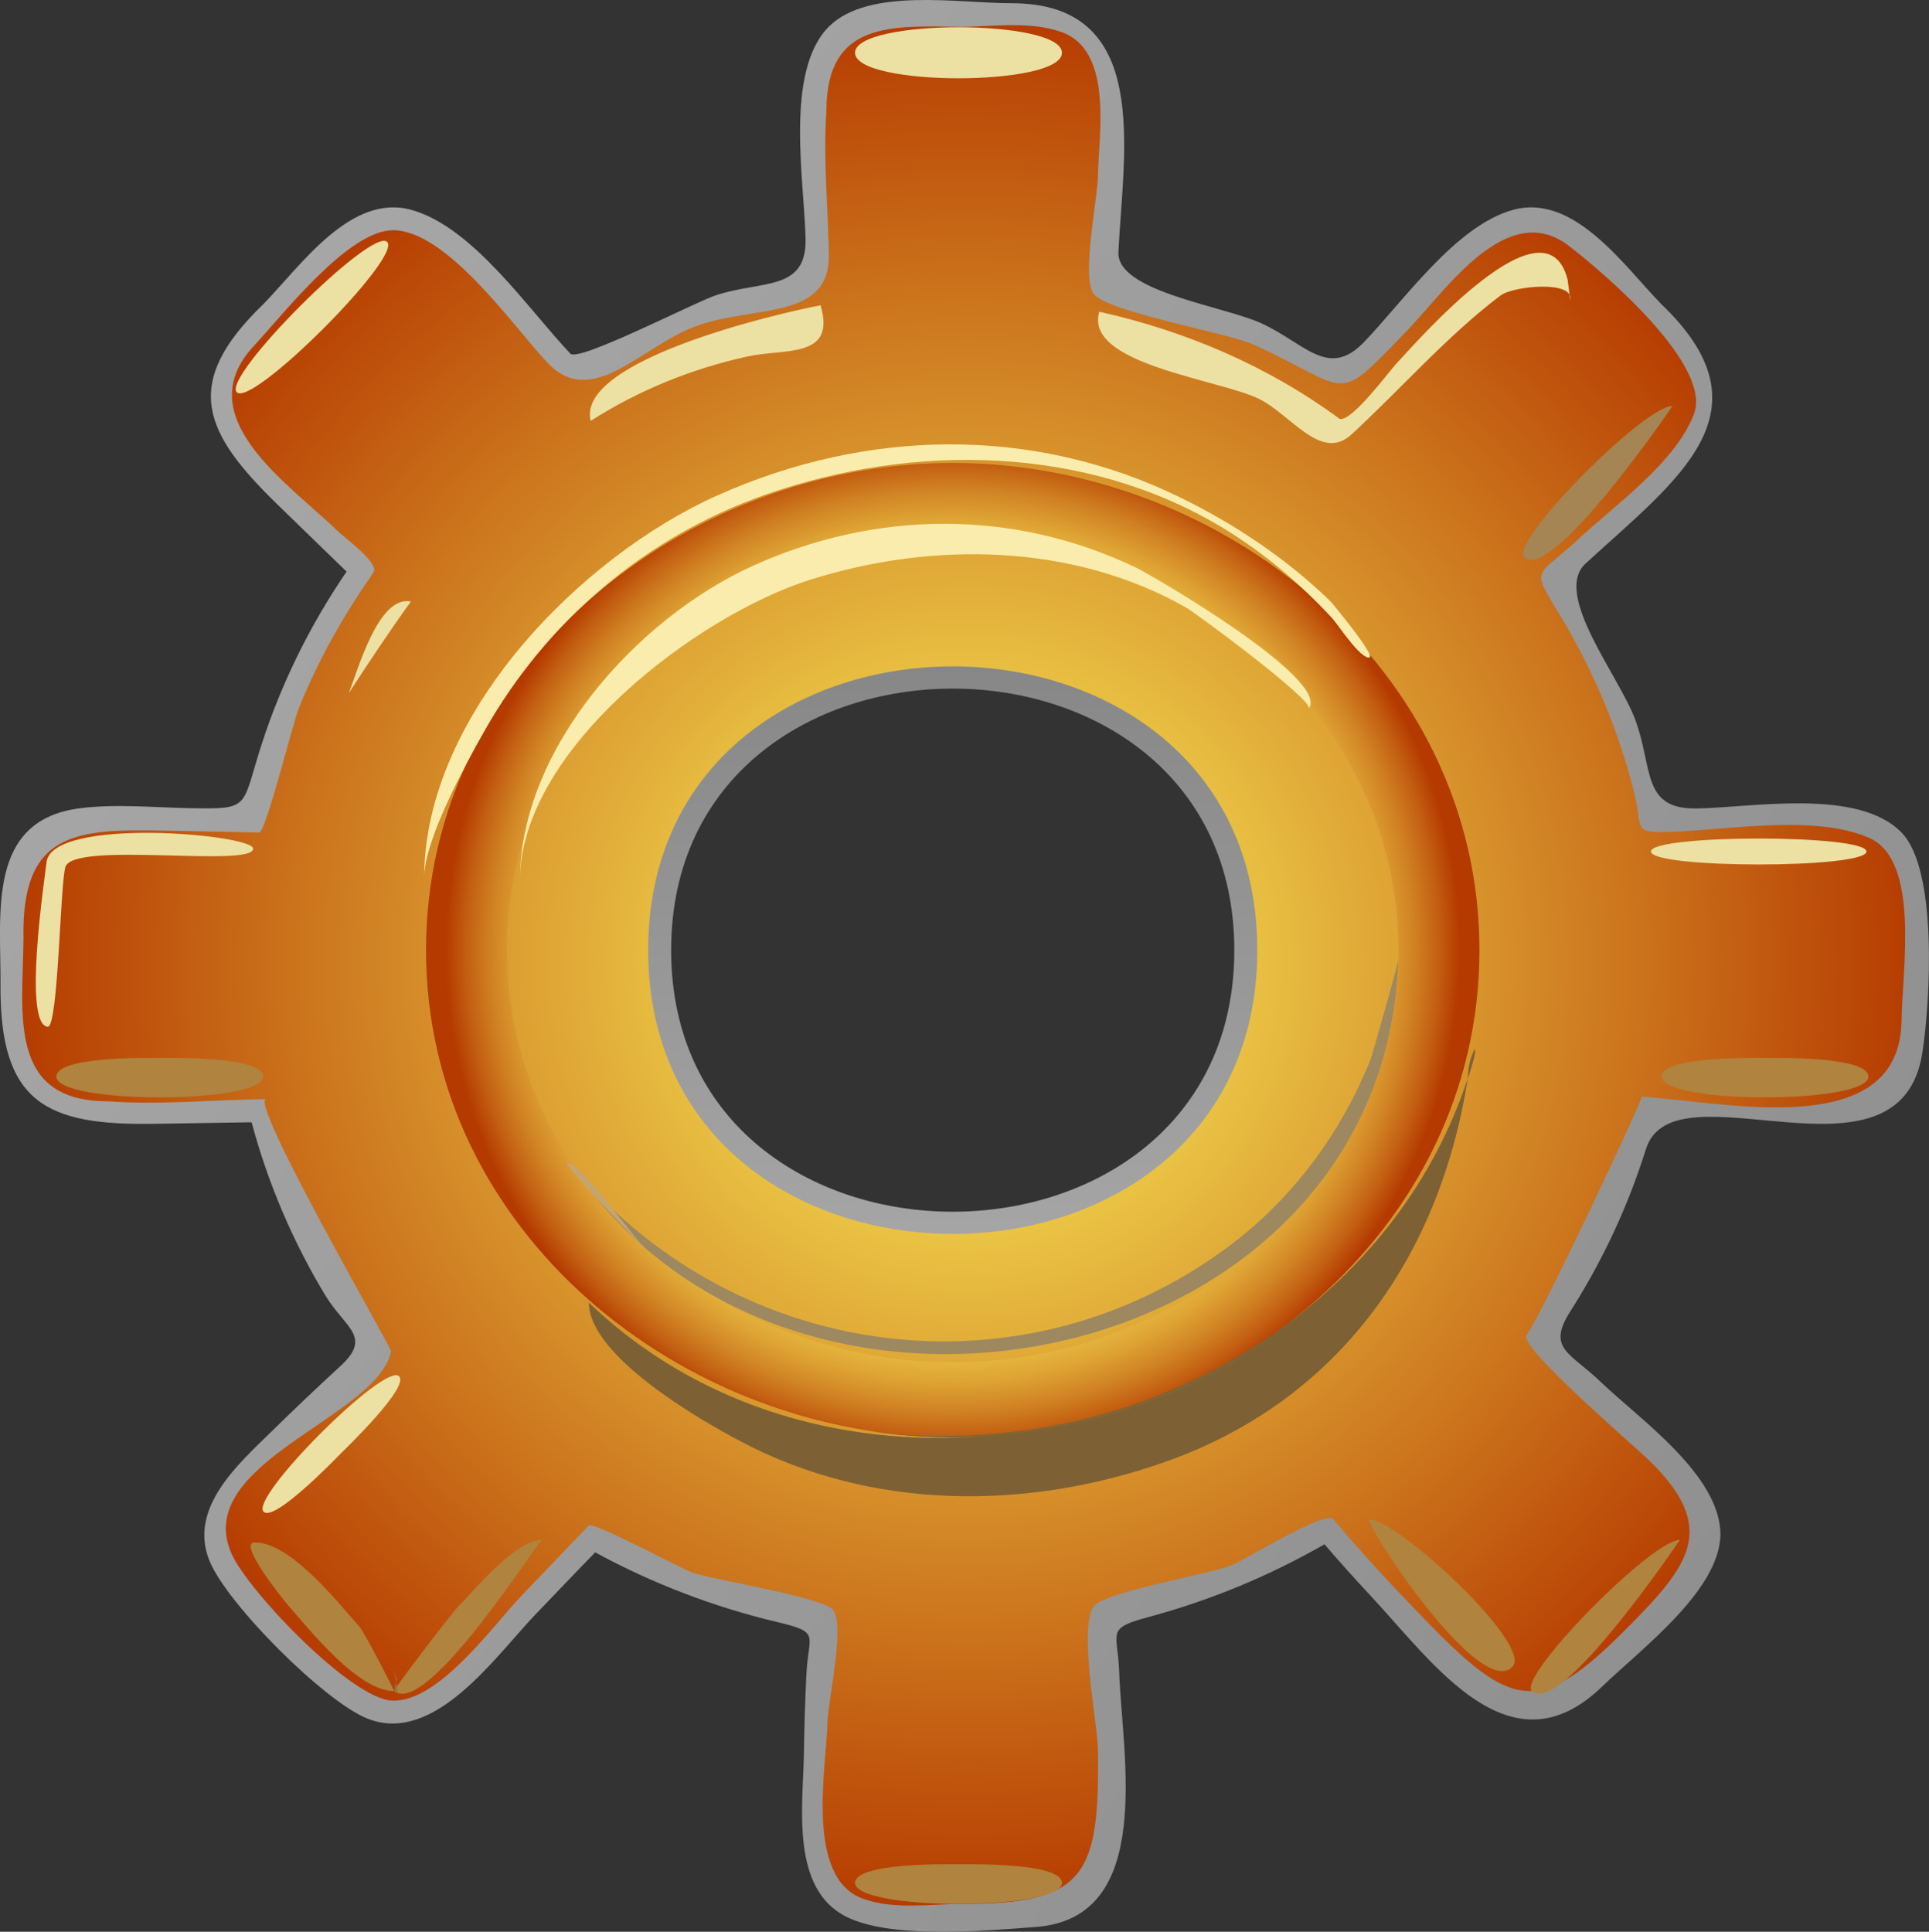 <?xml version="1.0" encoding="UTF-8" standalone="no"?>
<!-- Generator: Adobe Illustrator 12.0.0, SVG Export Plug-In . SVG Version: 6.00 Build 51448)  --><svg height="132.077" id="Layer_1" inkscape:version="0.42" sodipodi:docbase="F:\openclip\svg da inviare" sodipodi:docname="ruotadentata03.svg" sodipodi:version="0.32" space="preserve" style="overflow:visible;enable-background:new 0 0 131.883 132.077;" version="1.1" viewBox="0 0 131.883 132.077" width="131.883" xmlns="http://www.w3.org/2000/svg" xmlns:cc="http://web.resource.org/cc/" xmlns:dc="http://purl.org/dc/elements/1.1/" xmlns:inkscape="http://www.inkscape.org/namespaces/inkscape" xmlns:rdf="http://www.w3.org/1999/02/22-rdf-syntax-ns#" xmlns:sodipodi="http://inkscape.sourceforge.net/DTD/sodipodi-0.dtd" xmlns:svg="http://www.w3.org/2000/svg">
  <rect x="0" y="0" width="131.883" height="132.077" fill="#333333" stroke="none"/>
  <defs id="defs92"/>
  <sodipodi:namedview bordercolor="#666666" borderopacity="1.0" id="base" inkscape:current-layer="Layer_1" inkscape:cx="65.941498" inkscape:cy="66.038498" inkscape:pageopacity="0.0" inkscape:pageshadow="2" inkscape:window-height="510" inkscape:window-width="787" inkscape:window-x="22" inkscape:window-y="29" inkscape:zoom="2.7256828" pagecolor="#ffffff"/>
  <g id="g3">
    <radialGradient cx="66.067" cy="65.818" gradientUnits="userSpaceOnUse" id="XMLID_5_" r="65.34">
      <stop id="stop6" offset="0" style="stop-color:#FFFA5F"/>
      <stop id="stop8" offset="1" style="stop-color:#B53A00"/>
    </radialGradient>
    <path d="M124.202,55.924c-3.743,0-7.488,0.045-11.229,0.185c-0.89-4.421-2.463-8.699-4.621-12.66   c-1.107-2.035-3.129-3.071-1.168-4.855c1.34-1.218,2.653-2.463,3.956-3.724c2.52-2.439,7.424-6.025,5.015-10.035   c-2.392-3.978-9.481-12.308-14.505-8.712c-3.233,2.314-5.979,5.761-8.686,8.662c-1.825,1.957-9.996-3.32-13.055-4.251   c-2.273-0.692-4.391-0.006-4.25-2.71c0.099-1.885,0.15-3.774,0.182-5.662c0.046-2.902,0.865-7.623-1.59-9.875   C71.577-0.165,61.258,0.121,58.181,1.7C55.3,3.176,55.694,7.188,55.71,9.86c0.01,1.991,0.037,3.981,0.088,5.972   c0.076,2.873,1,3.105-2.131,3.825c-4.38,1.008-8.619,2.611-12.566,4.759c-2.686,1.462-2.173,0.77-4.04-1.232   c-1.771-1.903-3.591-3.763-5.43-5.602c-5.898-5.898-11.405,1.422-15.356,6.106c-2.436,2.887-1.415,5.651,1.085,8.15   c1.542,1.542,3.097,3.071,4.667,4.583c2.98,2.873,2.456,2.543,0.436,6.044c-2.09,3.622-3.676,7.532-4.693,11.59   c-0.882,3.521-6.94,1.869-10.381,1.869c-8.021,0-6.525,7.129-6.596,12.999c-0.098,8.318,6.636,7.236,13.257,7.114   c2.996-0.058,3.394-1,4.359,2.123c0.674,2.188,1.516,4.321,2.514,6.382c0.991,2.047,2.134,4.02,3.416,5.899   c1.941,2.852-0.168,3.146-2.425,5.289c-2.383,2.266-6.979,5.391-7.161,9.007c-0.154,3.02,3.238,5.325,5.111,7.197   c1.872,1.872,4.181,5.276,7.205,5.119c3.964-0.204,7.666-5.725,10.18-8.36c1.103-1.155,2.194-2.32,3.265-3.506   c2.398,1.35,4.908,2.496,7.498,3.426c2.647,0.953,5.376,1.68,8.145,2.175c-0.194,2.268-0.293,4.546-0.354,6.822   c-0.092,3.357-1.306,9.511,1.539,12.123c2.385,2.188,7.026,1.183,9.939,1.243c2.528,0.052,6.104,0.45,7.657-2.085   c2.338-3.82,0.934-10.842,0.78-15.126c-0.105-2.908-1.008-2.98,2.164-3.803c3.021-0.784,5.973-1.848,8.797-3.182   c3.478-1.64,3.494-2.73,6.109,0.17c1.779,1.975,3.619,3.891,5.481,5.783c2.867,2.914,6.003,6.045,9.849,2.798   c2.667-2.255,7.56-6.074,8.57-9.538c1.213-4.163-4.914-8.279-7.422-10.687c-2.221-2.132-4.703-2.761-2.842-5.598   c1.59-2.422,2.948-4.997,4.051-7.679c0.832-2.029,1.517-4.12,2.044-6.248c2.393,0.154,4.791,0.231,7.186,0.273   c3.457,0.06,9.58,1.042,10.787-3.43C132.13,66.544,132.386,55.924,124.202,55.924 M65.138,84.142   c-10.548,0-20.042-8.372-20.042-19.18s9.493-19.179,20.042-19.179c10.548,0,20.043,8.372,20.043,19.179   S75.686,84.142,65.138,84.142" id="path10" style="fill:url(#XMLID_5_);"/>
    <linearGradient gradientTransform="matrix(776.01 550.007 550.007 -776.01 -64404.32 491653.188)" gradientUnits="userSpaceOnUse" id="XMLID_6_" x1="-244.172" x2="-242.6" y1="460.855" y2="460.855">
      <stop id="stop13" offset="0" style="stop-color:#FFFFFF"/>
      <stop id="stop15" offset="1" style="stop-color:#000000"/>
    </linearGradient>
    <path d="M65.788,1.838c2.205-0.034,4.704-0.401,6.807,0.362c3.545,1.289,2.513,7.058,2.466,9.887   c-0.024,1.519-1.112,6.734-0.319,7.968c0.808,1.255,9.175,2.688,10.974,3.509c6.838,3.118,5.423,4.284,10.525-1.005   c2.644-2.739,6.815-9.01,11.043-5.733c2.639,2.044,9.8,8.219,8.521,11.506c-1.293,3.321-5.313,6.129-7.861,8.502   c-2.899,2.701-3.341,1.858-1.354,5.12c2.296,3.771,4.033,7.876,5.117,12.158c0.601,2.375-0.082,2.816,2.018,2.781   c4.04-0.069,10.238-1.286,14.071,0.397c3.497,1.537,2.25,9.09,2.212,12.45c-0.095,8.392-12.014,5.601-17.764,5.242   c0.155,0.011-6.743,14.731-7.884,16.323c-0.544,0.757,7.303,7.499,8.316,8.474c4.908,4.726,2.804,7.275-1.501,11.603   c-5.993,6.024-7.827,5.479-13.83-0.726c-2.133-2.201-4.229-4.445-6.198-6.797c-0.519-0.622-5.967,2.755-6.941,3.159   c-1.466,0.609-8.835,1.831-9.465,2.851c-0.996,1.61,0.308,7.952,0.328,9.908c0.096,8.462-0.888,10.401-9.281,10.401   c-2.215,0-4.673,0.408-6.791-0.361c-3.97-1.442-2.505-8.946-2.42-12.083c0.041-1.487,1.165-6.358,0.428-7.597   c-0.563-0.948-8.329-2.101-9.754-2.649c-0.781-0.301-6.711-3.479-6.997-3.183c-1.513,1.58-3.027,3.156-4.542,4.736   c-1.964,2.048-5.691,7.331-8.864,7.234c-2.786-0.048-9.885-7.495-11.015-10.036c-2.771-6.232,9.994-9.318,10.906-13.854   c0.042-0.212-9.809-17.221-8.53-17.237c-3.567,0.049-7.262,0.406-10.818,0.152c-6.918,0-5.83-6.004-5.785-11.118   c-0.159-7.339,3.591-7.512,9.75-7.388c2.121,0.043,4.244,0.086,6.366,0.128c0.44,0.009,2.316-7.529,2.701-8.487   c1.329-3.301,3.077-6.377,5.107-9.293c0.434-0.625-1.917-2.328-2.38-2.777c-3.338-3.25-10.342-7.813-5.808-12.699   c2.082-2.242,6.492-7.925,9.527-7.925c3.719,0,8.314,6.704,10.593,9.091c3.013,3.157,6.304-1.086,10.063-2.509   c3.915-1.48,9.222-0.36,9.144-4.907c-0.057-3.23-0.393-6.587-0.17-9.81C56.497,1.438,60.914,1.762,65.788,1.838 M69.171,0.221   c-3.66,0-9.739-1.091-12.478,1.574c-3.093,3.062-1.683,10.656-1.618,14.567c0.059,3.573-2.999,2.792-6.124,3.825   c-1.455,0.48-9.391,4.585-9.953,3.995c-2.87-3.02-6.656-8.669-10.879-9.834c-4.135-1.142-7.523,3.777-10.096,6.429   c-5.698,5.476-4.081,8.831,0.972,13.741c1.567,1.521,3.129,3.046,4.701,4.563c-2.514,3.677-4.499,7.709-5.854,11.953   c-1.35,4.225-0.683,4.303-4.906,4.222c-2.443-0.048-5.011-0.303-7.448,0.003c-6.423,0.804-5.415,7.187-5.453,12.082   c-0.062,8.076,3.145,9.614,10.502,9.496c2.223-0.036,4.444-0.075,6.667-0.105c1.108,4.153,2.81,8.141,5.029,11.821   c1.366,2.267,3.254,2.822,1.024,4.865c-1.588,1.455-3.146,2.941-4.684,4.448c-2.276,2.231-5.692,5.212-4.267,8.813   c1.167,2.945,7.875,9.66,10.82,10.828c4.603,1.824,8.784-4.32,11.507-7.15c1.352-1.407,2.696-2.824,4.062-4.22   c3.91,2.131,8.102,3.732,12.433,4.763c3.025,0.719,2.135,0.83,2.003,3.573c-0.091,1.854-0.143,3.708-0.173,5.564   c-0.057,3.439-0.917,9.091,2.894,11.01c3.071,1.546,9.483,0.969,12.993,0.7c8.177-0.628,5.862-11.792,5.672-17.433   c-0.092-2.744-0.96-2.957,1.994-3.751c2.105-0.566,4.174-1.27,6.188-2.101c2.011-0.833,3.968-1.795,5.855-2.877   c1.04,1.217,2.114,2.404,3.205,3.576c4.295,4.612,9.496,12.2,15.755,6.171c2.71-2.612,8.032-6.564,8.11-10.397   c0-4.092-5.545-7.911-8.209-10.473c-2.063-1.985-3.691-2.245-2.052-4.809c2.202-3.447,3.945-7.183,5.167-11.086   c1.888-6.034,17.395,3.337,18.906-6.63c0.539-3.557,1.05-12.497-1.437-15.021c-2.975-3.048-10.175-1.705-13.992-1.639   c-3.777,0.064-2.977-2.726-4.197-6.045c-1.114-3.031-5.683-8.614-3.404-10.705c6.293-5.773,12.883-10.377,5.158-17.75   c-2.58-2.661-5.956-7.56-10.104-6.433c-3.935,1.068-7.525,6.278-10.225,9.066c-2.446,2.526-4.04,0.03-7.025-1.318   c-2.618-1.184-9.873-2.167-9.746-4.849C76.799,10.296,78.782,0.221,69.171,0.221" id="path17" style="fill:url(#XMLID_6_);"/>
    <linearGradient gradientTransform="matrix(0 -214.999 -214.999 0 102133.625 -52177.664)" gradientUnits="userSpaceOnUse" id="XMLID_7_" x1="-243.619" x2="-242.09" y1="474.74" y2="474.74">
      <stop id="stop20" offset="0" style="stop-color:#FFFFFF"/>
      <stop id="stop22" offset="1" style="stop-color:#000000"/>
    </linearGradient>
    <path d="M44.315,64.964c0,25.87,41.645,25.87,41.645,0C85.96,39.094,44.315,39.094,44.315,64.964    M45.886,64.964c0-23.845,38.502-23.845,38.502,0C84.389,88.809,45.886,88.809,45.886,64.964" id="path24" style="fill:url(#XMLID_7_);"/>
    <radialGradient cx="65.138" cy="64.963" gradientUnits="userSpaceOnUse" id="XMLID_8_" r="34.686">
      <stop id="stop27" offset="0" style="stop-color:#FFFA5F"/>
      <stop id="stop29" offset="0.395" style="stop-color:#FEF85E"/>
      <stop id="stop31" offset="0.537" style="stop-color:#FCF15B"/>
      <stop id="stop33" offset="0.638" style="stop-color:#F7E655"/>
      <stop id="stop35" offset="0.72" style="stop-color:#F1D54C"/>
      <stop id="stop37" offset="0.79" style="stop-color:#E8BF42"/>
      <stop id="stop39" offset="0.852" style="stop-color:#DEA334"/>
      <stop id="stop41" offset="0.908" style="stop-color:#D18324"/>
      <stop id="stop43" offset="0.958" style="stop-color:#C35F12"/>
      <stop id="stop45" offset="1" style="stop-color:#B53A00"/>
    </radialGradient>
    <path d="M65.138,31.655c-18.441,0-36.011,14.058-36.011,33.308c0,19.256,17.563,33.31,36.011,33.31   s36.01-14.054,36.01-33.31C101.147,45.711,83.578,31.655,65.138,31.655 M65.138,93.152c-15.611,0-30.479-11.893-30.479-28.189   c0-16.297,14.868-28.188,30.479-28.188s30.48,11.89,30.48,28.188C95.618,81.261,80.75,93.152,65.138,93.152" id="path47" style="fill:url(#XMLID_8_);"/>
    <path d="M23.841,47.399c1.379-2.117,2.773-4.222,4.251-6.271C25.875,40.671,24.483,45.792,23.841,47.399    M107.177,19.127c-1.493-5.922-10.254,4.174-11.75,5.781c-0.451,0.483-3.029,3.97-3.839,3.732   c-4.865-3.595-10.54-6.018-16.432-7.325c-1.068,3.604,8.225,4.609,10.972,5.982c2.122,1.06,4.207,4.307,6.26,2.417   c3.4-3.13,6.504-6.707,10.19-9.504c0.887-0.672,5.062-1.054,4.777,0.301C107.296,20.049,107.236,19.589,107.177,19.127    M40.385,28.777c3.28-2.095,6.916-3.569,10.714-4.403c2.573-0.564,6.083,0.17,5.001-3.499   C53.124,21.434,39.354,24.644,40.385,28.777" id="path49" style="fill:#EDE0A3;"/>
    <path d="M72.603,3.608c0,2.326-14.145,2.326-14.145,0C58.458,1.281,72.603,1.281,72.603,3.608" id="path51" style="fill:#EDE0A3;"/>
    <path d="M65.533,127.464c-0.666,0-7.072-0.129-7.072,1.273c0,1.916,14.144,1.918,14.144,0   C72.605,127.335,66.199,127.464,65.533,127.464" id="path53" style="fill:#B0833E;"/>
    <path d="M10.925,72.332c-0.666,0-7.072-0.13-7.072,1.273c0,1.901,14.144,1.898,14.144,0   C17.998,72.203,11.591,72.332,10.925,72.332" id="path55" style="fill:#B0833E;"/>
    <path d="M120.666,72.332c-0.666,0-7.071-0.129-7.071,1.273c0,1.899,14.144,1.899,14.144,0   C127.738,72.203,121.332,72.332,120.666,72.332" id="path57" style="fill:#B0833E;"/>
    <path d="M17.425,105.457c-1.285,0,2.232,4.261,2.32,4.357c1.434,1.617,4.723,5.807,7.203,5.807   c0.034,0.024-1.961-3.944-2.413-4.449C23.109,109.576,19.874,105.452,17.425,105.457" id="path59" style="fill:#B0833E;"/>
    <path d="M93.646,103.887c-0.574,0,7.461,12.372,9.751,10.084C104.877,112.496,95.525,103.887,93.646,103.887   " id="path61" style="fill:#B0833E;"/>
    <path d="M26.47,16.541c1.042,1.042-9.235,11.323-10.279,10.279C15.152,25.776,25.427,15.501,26.47,16.541" id="path63" style="fill:#EDE0A3;"/>
    <path d="M114.333,27.76c-1.949,0-11.136,9.288-10.13,10.33C106.034,39.92,114.374,27.76,114.333,27.76" id="path65" style="fill:#A58554;"/>
    <path d="M114.855,105.283c-1.946,0-11.111,9.347-10.129,10.33   C106.663,117.457,114.842,105.283,114.855,105.283" id="path67" style="fill:#B0833E;"/>
    <path d="M37.064,105.283c-1.828,0-4.573,3.388-5.688,4.502c-0.462,0.459-4.578,5.841-4.429,5.836   C29.211,117.433,36.813,105.283,37.064,105.283" id="path69" style="fill:#B0833E;"/>
    <path d="M27.141,114.802c-0.069,0.27-0.137,0.541-0.206,0.811C27.615,116.292,26.542,113.292,27.141,114.802   " id="path71" style="fill:#937342;"/>
    <path d="M17.304,58.022c0,1.329-12.231-0.526-12.827,1.239c-0.365,1.076-0.485,11.019-1.218,10.94   c-1.699-0.181-0.223-9.968-0.08-11.242C3.531,55.82,17.304,57.043,17.304,58.022" id="path73" style="fill:#EDE0A3;"/>
    <path d="M23.301,99.376c-0.356,0.356-4.545,4.713-5.279,3.983c-0.97-0.971,8.288-10.235,9.262-9.261   C28.013,94.829,23.656,99.022,23.301,99.376" id="path75" style="fill:#EDE0A3;"/>
    <path d="M127.605,58.219c0,1.182-14.732,1.182-14.732,0C112.873,57.037,127.605,57.037,127.605,58.219" id="path77" style="fill:#EDE0A3;"/>
    <path d="M100.358,73.7c-7.826,23.995-41.635,33.04-60.099,15.365c0,3.697,7.806,8.128,10.376,9.486   c8.974,4.741,19.569,4.736,29.02,1.404C91.588,95.75,98.456,85.856,100.358,73.7 M100.816,71.732   c-0.304,0.612-0.458,1.268-0.458,1.968C100.093,74.519,101.078,71.732,100.816,71.732" id="path79" style="fill:#7D6135;"/>
    <path d="M89.45,89.535c-8.244,6.751-19.822,9.76-30.337,8.272C69.83,99.477,81.139,96.576,89.45,89.535" id="path81" style="fill:#836432;"/>
    <path d="M35.542,60.248c0-9.154,8.116-18.011,15.891-21.542c8.458-3.843,17.85-3.908,26.237,0.104   c1.075,0.514,13.352,7.646,11.802,9.641c0.412-0.53-7.755-6.558-8.364-6.903c-7.738-4.401-17.331-4.549-25.689-1.92   C47.746,42.04,35.542,51.192,35.542,60.248" id="path83" style="fill:#FAECAC;"/>
    <path d="M29.001,60.022c0-11.162,10.718-21.988,20.074-26.163c10.191-4.547,21.525-4.772,31.603,0.146   c3.734,1.822,7.281,4.19,10.265,7.091c0.16,0.157,3.208,3.844,2.657,3.866c-0.645,0.026-2.14-2.281-2.518-2.692   c-2.207-2.388-4.707-4.5-7.493-6.185c-9.335-5.649-21.137-5.815-31.266-2.261c-8.175,2.87-14.928,8.608-19.19,16.13   C31.716,52.453,29.001,57.476,29.001,60.022" id="path85" style="fill:#FAECAC;"/>
    <path d="M95.597,65.617c0.075-0.002-1.762,6.494-1.915,6.875c-2.017,5.008-5.313,9.464-9.648,12.704   c-14.075,10.519-33.423,7.939-44.609-5.092c15.117,21.914,55.278,13.646,56.178-14.489" id="path87" style="fill:#9E8860;"/>
    <path d="M87.123,84.489c-0.859,0.824-1.762,1.594-2.709,2.311C85.368,86.091,86.272,85.32,87.123,84.489    M38.764,79.482c-0.392,0,5.021,5.664,5.449,5.978C43.283,84.648,39.701,79.482,38.764,79.482" id="path89" style="fill:#C4A572;"/>
  </g>
</svg>
